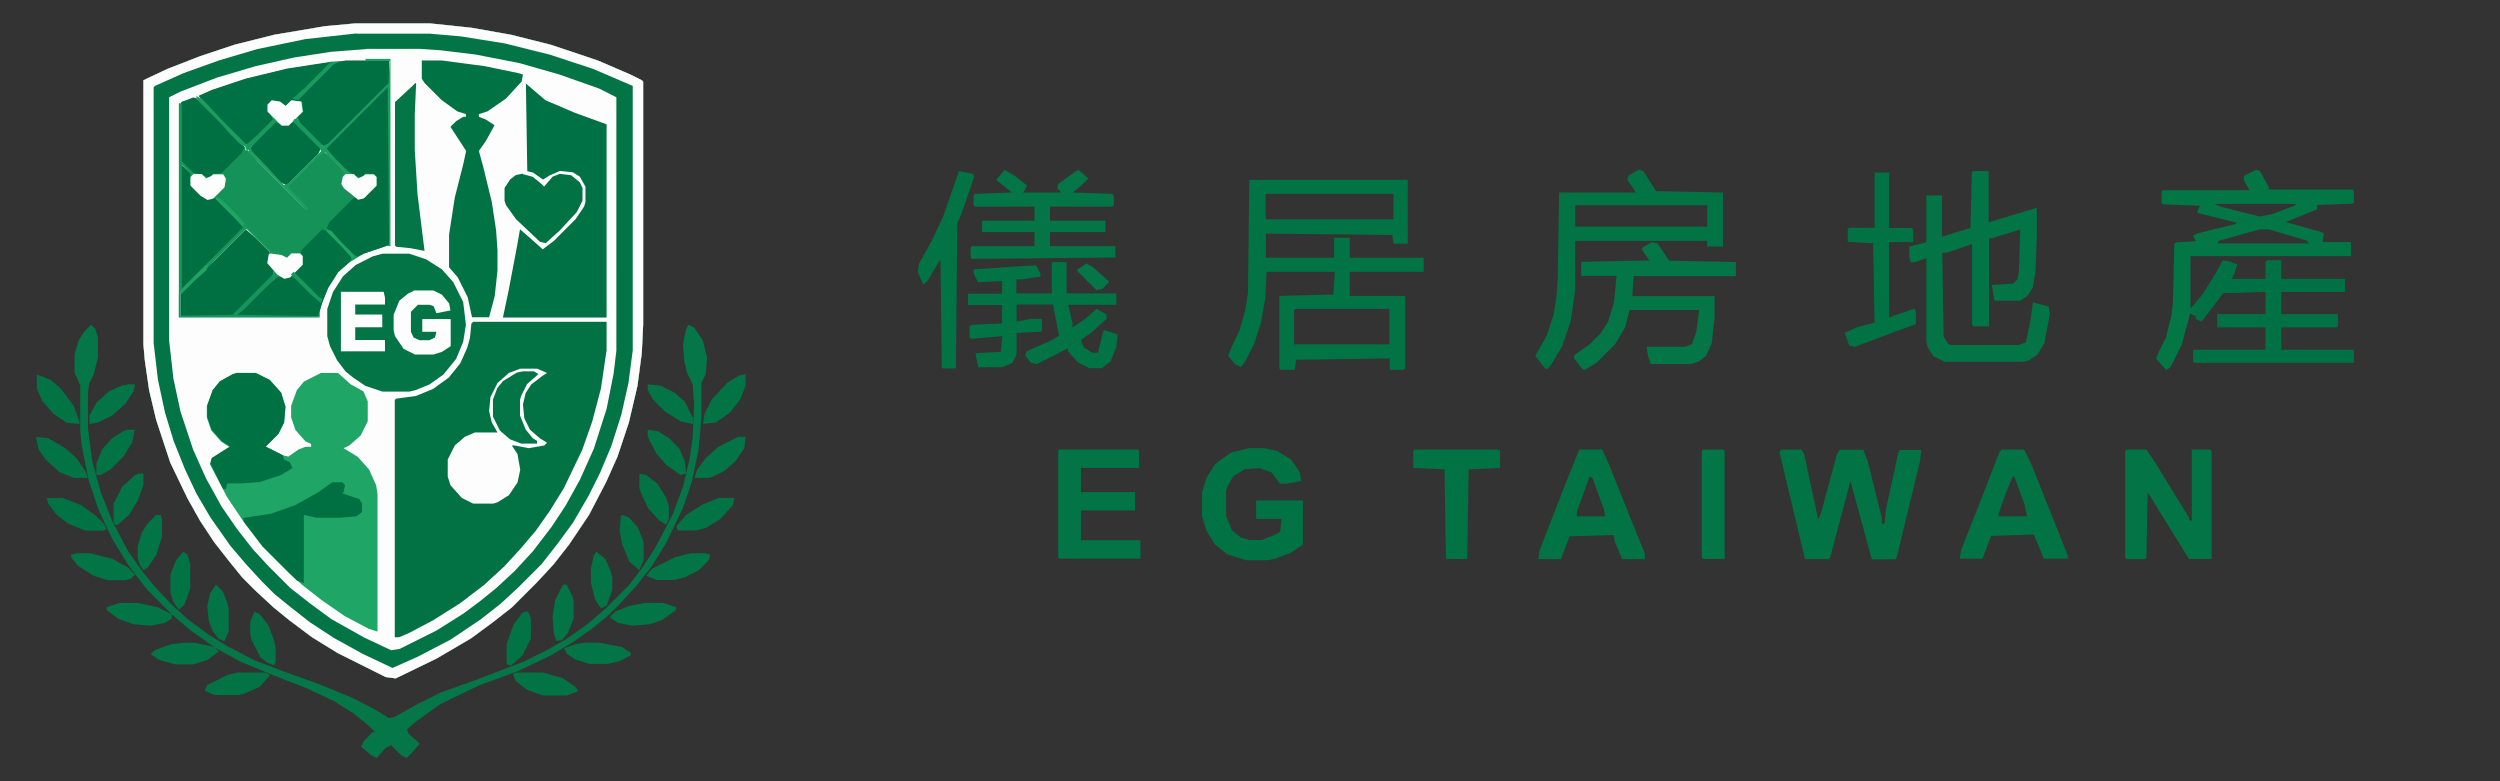 <?xml version="1.0" encoding="UTF-8"?>
<svg id="_圖層_1" data-name="圖層 1" xmlns="http://www.w3.org/2000/svg" version="1.1" viewBox="0 0 1100 343.8">
  <rect x="0" y="0" width="1100" height="343.8" fill="#333333" stroke="none"/>
  <defs>
    <style>
      .cls-1 {
        fill: #1fa465;
      }

      .cls-1, .cls-2, .cls-3, .cls-4, .cls-5, .cls-6, .cls-7, .cls-8, .cls-9, .cls-10, .cls-11, .cls-12, .cls-13, .cls-14, .cls-15, .cls-16, .cls-17, .cls-18, .cls-19, .cls-20, .cls-21, .cls-22, .cls-23 {
        stroke-width: 0px;
      }

      .cls-2 {
        fill: #017344;
      }

      .cls-3 {
        fill: #fdfdfd;
      }

      .cls-4 {
        fill: #037546;
      }

      .cls-5 {
        fill: #007143;
      }

      .cls-6 {
        fill: #007043;
      }

      .cls-7 {
        fill: #037647;
      }

      .cls-8 {
        fill: #1fa565;
      }

      .cls-9 {
        fill: #027446;
      }

      .cls-10 {
        fill: #027245;
      }

      .cls-11 {
        fill: #16965b;
      }

      .cls-12 {
        fill: #17975b;
      }

      .cls-13 {
        fill: #1b9e60;
      }

      .cls-14 {
        fill: #1fa464;
      }

      .cls-15 {
        fill: #18995d;
      }

      .cls-16 {
        fill: #149258;
      }

      .cls-17 {
        fill: #007144;
      }

      .cls-18 {
        fill: #037646;
      }

      .cls-19 {
        fill: #017345;
      }

      .cls-20 {
        fill: #047647;
      }

      .cls-21 {
        fill: #027445;
      }

      .cls-22 {
        fill: #017244;
      }

      .cls-23 {
        fill: #027345;
      }
    </style>
  </defs>
  <path class="cls-3" d="M156.2,10.3h33.1l18.1,1.9,17.5,3.1,17.5,4.4,20.6,6.9,14.4,6.2,5,2.5.6.6v106.9l-.6,12.5-1.9,14.4-3.8,16.2-5,15-5,11.2-7.5,14.4-8.8,13.1-6.9,8.8-7.5,8.1-10.6,10.6-8.8,6.9-9.4,6.9-15,8.8-18.1,8.8-4.4-.6-21.2-10.6-11.2-6.9-10-7.5-6.9-5.6-8.1-7.5-5.6-5.6-5.6-6.9-6.9-8.8-6.2-9.4-5.6-10-7.5-15.6-6.2-18.8-3.1-13.1-1.9-13.1-.6-6.9V35.3l10.6-5,14.4-5.6,15-5,17.5-4.4,22.5-3.8,13.1-1.2Z"/>
  <path class="cls-9" d="M156.2,10.3h33.1l18.1,1.9,17.5,3.1,17.5,4.4,20.6,6.9,14.4,6.2,5,2.5.6.6v106.9l-.6,12.5-1.9,14.4-3.8,16.2-5,15-5,11.2-7.5,14.4-8.8,13.1-6.9,8.8-7.5,8.1-10.6,10.6-8.8,6.9-9.4,6.9-15,8.8-18.1,8.8-4.4-.6-21.2-10.6-11.2-6.9-10-7.5-6.9-5.6-8.1-7.5-5.6-5.6-5.6-6.9-6.9-8.8-6.2-9.4-5.6-10-7.5-15.6-6.2-18.8-3.1-13.1-1.9-13.1-.6-6.9V35.3l10.6-5,14.4-5.6,15-5,17.5-4.4,22.5-3.8,13.1-1.2ZM161.2,21.6l-15.6,1.2-16.2,2.5-16.9,3.8-16.9,5-16.2,6.2-5,2.5v106.9l1.9,16.9,3.1,14.4,5.6,16.9,5.6,12.5,6.9,12.5,6.9,10,6.9,8.8,6.9,7.5,9.4,9.4,8.8,6.9,9.4,6.9,14.4,8.1,11.9,5.6,3.8-.6,16.2-8.1,11.9-7.5,7.5-5.6,6.9-5.6,8.1-7.5,8.1-8.8,8.1-10.6,6.2-9.4,6.2-11.2,6.2-13.8,5.6-17.5,3.1-15.6,1.2-10V42.8l-7.5-3.8-17.5-6.2-17.5-5-19.4-3.8-15.6-1.9-8.8-.6h-23.8Z"/>
  <path class="cls-10" d="M208.1,141.6h58.8v12.5l-2.5,16.9-3.8,14.4-4.4,12.5-8.1,16.9-6.2,10-6.2,8.8-6.9,8.1-6.9,7.5-8.8,8.1-10.6,8.1-11.9,7.5-10.6,5.6-4.4,1.9h-1.9v-104.4l.6-.6,8.8-1.2,7.5-3.1,6.9-5,5-6.2,3.1-6.9,1.2-4.4.6-6.2.6-.6Z"/>
  <path class="cls-8" d="M104.4,164.1h8.1l6.2,3.1,5,5.6,1.9,6.2-.6,6.9-2.5,5-5.6,5.6,7.5,3.8,2.5.6,4.4-3.1,3.1-1.2h2.5v-1.2l-2.5-1.2-4.4-5-1.9-5.6v-5l2.5-6.9,3.1-3.8,7.5-3.8h7.5l5.6,5,5.6,3.1,1.9,4.4v8.8l-3.1,6.2-5,4.4-2.5,1.2,6.2,3.8,5,5.6,3.1,6.9.6,3.8v60.6l-3.8-1.2-10.6-5.6-10-6.9-8.8-6.9-6.2-5.6-11.2-11.2-8.1-10.6-7.5-11.2-7.5-14.4.6-2.5,6.9-4.4,1.2-.6-3.8-2.5-4.4-5-1.9-5.6v-5l2.5-6.9,3.1-3.8,5.6-3.1,1.9-.6Z"/>
  <path class="cls-16" d="M170.6,37.8h.6v70l-11.2,3.8-6.2,3.8-5,4.4-4.4,6.9-2.5,6.2-1.9,6.2h-36.2l2.5-3.1,5-4.4,10-10,5,.6,5-4.4,1.2-1.2v-3.8l-.6-.6h-3.8l-1.9,1.9-3.8-1.9v-1.2h-3.1l-14.4-14.4-4.4-5-4.4-4.4-1.2-.6,4.4,5,8.1,8.1-3.8,4.4-23.8,23.8h-.6v-55.6l4.4,3.8.6,1.9v3.8l5,5,2.5.6,3.1-1.9,3.8-4.4-.6-3.8h-4.4l-1.9,1.9-2.5-1.2-5-1.9-5-5v-25l.6-1.2,6.2-1.9,15,15,4.4,5,2.5,1.9v1.2h1.2l4.4,5,21.2,21.2-3.8-4.4-5-5,3.8-4.4,11.9-11.9,2.5,1.2,7.5,7.5-.6,2.5-.6,3.1,3.1,3.1,3.8,3.1,3.1-1.2,4.4-4.4v-3.8l-.6-.6h-3.8l-1.9,1.9-2.5-1.2-5-3.8-8.1-8.1,3.8-4.4,23.8-23.8Z"/>
  <path class="cls-3" d="M156.2,10.3h33.1l18.1,1.9,17.5,3.1,17.5,4.4,20.6,6.9,14.4,6.2,5,2.5.6.6v106.9l-.6,12.5-1.9,14.4-3.8,16.2-5,15-5,11.2-7.5,14.4-8.8,13.1-6.9,8.8-7.5,8.1-10.6,10.6-8.8,6.9-9.4,6.9-15,8.8-18.1,8.8-4.4-.6-21.2-10.6-11.2-6.9-10-7.5-6.9-5.6-8.1-7.5-5.6-5.6-5.6-6.9-6.9-8.8-6.2-9.4-5.6-10-7.5-15.6-6.2-18.8-3.1-13.1-1.9-13.1-.6-6.9V35.3l10.6-5,14.4-5.6,15-5,17.5-4.4,22.5-3.8,13.1-1.2ZM156.9,14.7l-22.5,2.5-21.2,4.4-16.9,5-15.6,5.6-12.5,5.6-.6.6v112.5l1.9,16.2,3.1,14.4,3.8,12.5,5,12.5,5,10.6,6.2,10.6,8.8,12.5,6.9,8.1,6.9,7.5,5.6,5.6,6.9,5.6,8.8,6.9,10.6,6.9,12.5,6.9,13.1,6.2,11.2-5,14.4-7.5,13.1-8.8,8.8-6.9,7.5-6.9,10.6-10.6,6.9-8.8,6.9-9.4,6.9-11.9,5-10,5-11.9,4.4-13.8,3.1-13.8,1.9-14.4V37.8l-17.5-7.5-18.8-6.2-20-5-19.4-3.1-13.8-1.2h-31.9Z"/>
  <path class="cls-18" d="M992.5,74.7l1.9.6,3.8,6.9v1.2h36.9l.6.6v5l-.6.6-15.6.6v1.9l-13.8,5.6,15.6,4.4,1.2.6-.6,3.8h12.5v6.2h-70.6v23.1l5-5.6,6.2-10,3.1-5.6,3.1.6,3.1,1.2-1.2,3.8-1.2,2.5h15v-7.5l.6-.6h6.2v8.1h28.1v5.6h-28.1v10h25v5l-.6.6h-24.4v10h31.9v5.6h-70l-.6-.6v-5h31.9v-10h-21.2v-5.6h21.2v-10l-18.8.6-9.4,12.5-2.5-1.2v-1.2l-2.5-1.2-1.2,4.4-2.5,9.4-5,10-1.9,1.2-4.4-5,1.2-3.1,3.1-6.2,2.5-10,.6-5.6.6-25.6.6-.6,8.8-.6-1.2-2.5,3.1-1.2,15.6-3.8.6-.6-17.5-4.4,1.2-3.1-16.2-.6-.6-.6v-5l.6-.6h38.1l-2.5-4.4v-1.9l5-2.5ZM974.4,89.7l2.5,1.2,17.5,4.4,5.6-1.2,10-3.8v-.6h-35.6ZM994.4,100.9l-18.1,5-.6,1.2h40l-.6-1.2-16.9-5h-3.8Z"/>
  <path class="cls-23" d="M549.4,79.1h70v28.1h-6.2l-.6-3.8-55.6-.6v10.6h30v-8.8h6.9v8.8h32.5v6.2h-32.5v10.6h24.4v31.9l-.6.6h-6.2v-5l-41.2.6-.6,4.4h-6.2l-.6-.6v-31.9l23.8-.6.6-10h-30l-.6,11.9-1.9,10.6-3.1,9.4-3.8,7.5-1.9,2.5-2.5-1.2-3.1-3.8,1.2-3.1,3.8-8.1,2.5-8.8,1.2-7.5.6-50ZM556.9,85.3v11.2h56.2v-11.2h-56.2ZM570,135.9l-.6.6v15h41.9v-15.6h-41.2Z"/>
  <path class="cls-21" d="M168.1,111.6h11.9l7.5,2.5,6.9,4.4,5,5.6,4.4,8.8,1.2,10-1.2,7.5-3.1,7.5-5.6,6.9-6.2,4.4-6.2,2.5-2.5.6h-11.9l-7.5-2.5-5.6-3.8-3.1-2.5-3.8-5-3.1-6.2-1.2-4.4v-11.9l2.5-7.5,4.4-6.9,5.6-5,7.5-3.8,4.4-1.2Z"/>
  <path class="cls-17" d="M231.2,36.6l8.8,7.5,13.1,5.6,13.8,5v85h-45.6l2.5-11.9,3.8-20,1.2-6.9,4.4,3.8,5.6,5,5-3.8,9.4-9.4,3.8-5.6.6-1.9v-6.9l-2.5-4.4-3.1-1.9-5.6-.6-4.4,1.9-3.1,1.9-4.4-3.1-2.5-.6-.6-38.8Z"/>
  <path class="cls-21" d="M868.1,75.3h6.9v22.5l20.6-6.2h.6v12.5l-.6,15.6-1.2,6.9-2.5,3.8-3.1,1.9h-11.2l-1.2-6.9,9.4-.6,1.9-1.9.6-3.1.6-18.8-12.5,3.8h-1.2v38.8h-6.9l-.6-.6v-35.6l-11.2,3.8h-1.9l.6,36.9,1.9,3.1,1.2.6h30l3.1-1.2,1.9-8.8,1.2-8.8,6.9,1.9.6,3.1-2.5,13.1-3.1,5-3.8,2.5-1.9.6h-35l-5-2.5-2.5-3.8-.6-2.5v-36.9l-5,1.9h-1.9l-.6-2.5v-4.4l7.5-1.9v-20.6h6.9v18.1l12.5-3.8.6-24.4.6-.6Z"/>
  <path class="cls-22" d="M185.6,26.6h8.8l18.8,2.5,15,3.1,1.9.6-.6,3.1-6.9,7.5-8.1,5.6-3.8,1.2v1.2l3.1,1.2,3.8,2.5-3.8,6.9-3.1,4.4,1.9,6.9,3.8,15.6,1.9,12.5.6,8.8v8.8l-1.2,11.2-2.5,9.4h-7.5l-1.9-8.8-4.4-8.8-3.8-4.4v-14.4l2.5-16.2,3.8-15,1.2-5.6-6.9-10.6,2.5-2.5,3.1-1.9h1.2v-1.2l-3.8-1.2-6.9-5-7.5-7.5-1.2-1.9v-8.1Z"/>
  <path class="cls-20" d="M40,142.8l1.9,1.9,1.2,3.8v8.8l-1.9,7.5-1.9,3.8-.6,3.8v16.2l1.9,14.4,3.8,13.8,5,12.5,6.9,13.1,6.2,8.8,5,6.2,7.5,8.1,7.5,6.9,9.4,6.9,8.1,5,11.9,6.2,13.1,5,15.6,5.6,15,6.2,10.6,5.6,5,3.1,2.5-.6,10-5.6,10-5,15.6-5.6,21.2-8.1,10-5,8.8-5,8.8-6.2,8.1-6.9,10.6-10.6,6.2-8.1,5.6-8.8,7.5-14.4,4.4-11.9,3.1-13.1,1.2-8.8.6-14.4-.6-8.8-2.5-5-1.2-5-.6-7.5,1.2-6.2,1.2-2.5,2.5,1.2,3.8,5.6,1.9,7.5-.6,7.5-1.9,3.8v15.6l-1.2,13.8-3.1,14.4-3.8,11.2-7.5,15.6-6.2,10-6.9,8.8-7.5,8.1-5,5-6.9,5.6-8.8,6.2-9.4,5.6-14.4,6.9-16.9,6.2-16.9,8.1-10.6,7.5-4.4,3.8.6,1.9,5,4.4-3.8,4.4-1.9,1.9-2.5-1.2-4.4-4.4-2.5,1.2-3.8,4.4-2.5-1.2-4.4-3.8,1.2-2.5,3.8-3.8h1.2l-3.1-3.1-6.2-5-8.8-5.6-11.9-5.6-14.4-5.6-15-6.2-11.2-6.2-10.6-7.5-8.1-6.9-11.2-11.2-8.1-10.6-6.9-11.2-6.2-13.1-4.4-13.1-3.1-15.6-.6-6.2v-20l-2.5-5.6v-8.1l1.9-6.2,2.5-3.8,2.5-2.5Z"/>
  <path class="cls-6" d="M151.9,26.6h19.4v10l-28.1,28.1-2.5-1.2-10.6-10.6,1.2-2.5,1.2-1.2v-4.4h-4.4l-3.1,2.5-3.1-2.5-3.1.6-.6.6v3.1l2.5,2.5-1.2,2.5-10,10-2.5-1.2-15.6-15.6-3.8-5,5.6-2.5,15-5,18.1-4.4,20-3.1,5.6-.6Z"/>
  <path class="cls-2" d="M783.8,197.8h8.8l1.2,1.9,6.2,28.8,1.2-2.5,6.9-25.6,1.2-2.5h10.6l1.9,5,6.2,25v2.5h1.2l.6-6.2,5.6-25.6.6-.6h9.4l-.6,5-10,41.2-.6,1.9h-10.6l-9.4-34.4-8.8,33.1-.6,1.2h-10.6l-11.2-46.9.6-1.2Z"/>
  <path class="cls-23" d="M721.2,74.7l1.9.6,5.6,8.8,29.4.6v23.8h-6.9v-2.5h-58.1v21.2l-1.9,13.8-3.8,11.2-4.4,7.5-1.9,2.5h-1.2l-4.4-5.6,5-8.8,3.1-9.4,1.2-7.5.6-8.1.6-38.1h33.8l-3.8-5.6.6-1.9,4.4-2.5ZM693.1,90.3v9.4h58.1v-9.4h-58.1Z"/>
  <path class="cls-19" d="M463.1,115.3h6.2v13.8h21.9v5h-21.2l1.9,8.1v1.9l5.6-3.8,5-4.4,4.4,2.5v1.9l-6.9,6.2-4.4,3.1,1.2,3.1,3.8,2.5h2.5l2.5-10,6.2,1.9-.6,5.6-2.5,6.2-3.8,3.1h-5.6l-5-2.5-4.4-5v-1.2l-13.8,6.9-2.5-.6-2.5-3.1.6-1.9,11.2-5,3.1-1.9-2.5-12.5v-1.2h-16.2v7.5l6.2-1.2h5v5.6l-11.2.6v9.4l-1.9,3.8-4.4,1.9h-10.6l-1.2-6.2,11.2-.6.6-6.9-13.8,1.2-.6-.6v-5l1.2-.6,13.1-.6v-8.1h-15v-5h15v-5.6l-10.6.6-1.9-3.8v-1.9l18.1-1.2,9.4-.6,1.9,3.8v1.2l-8.1,1.2h-2.5v6.2h15.6v-13.8Z"/>
  <path class="cls-17" d="M978.1,114.7l3.1.6,3.1,1.2-1.2,3.8-1.2,2.5h15v-7.5l.6-.6h6.2v8.1h28.1v5.6h-28.1v10h25v5l-.6.6h-24.4v10h31.9v5.6h-70l-.6-.6v-5h31.9v-10h-21.2v-5.6h21.2v-10l-18.8.6-9.4,12.5-2.5-1.2v-1.2l-2.5-1.2.6-2.5,5.6-6.9,5-8.1,3.1-5.6Z"/>
  <path class="cls-4" d="M726.9,106.6l2.5.6,5,7.5,29.4.6v6.2h-45l-.6,8.8h36.2v9.4l-1.2,11.2-2.5,5.6-3.1,2.5-3.8,1.2h-17.5l-1.2-3.8-.6-3.8h16.9l3.1-1.2,1.9-5.6,1.2-9.4h-30.6l-1.9,7.5-4.4,7.5-8.1,8.1-5,3.1h-1.2l-3.8-5v-1.2l6.9-5,5-5,3.1-5,2.5-8.1,1.2-11.9h-15.6v-6.2l30-.6-3.1-4.4v-1.2l4.4-2.5Z"/>
  <path class="cls-5" d="M104.4,164.1h8.1l6.2,3.1,5,5.6,1.9,6.2-.6,6.9-2.5,5-5.6,5.6,7.5,3.8.6,1.9,2.5,1.2,1.2,2.5-5,3.1-9.4,3.1-8.1.6h-6.2l-.6,2.5h-1.2l-5.6-11.2.6-2.5,6.9-4.4,1.2-.6-3.8-2.5-4.4-5-1.9-5.6v-5l2.5-6.9,3.1-3.8,5.6-3.1,1.9-.6Z"/>
  <path class="cls-3" d="M228.8,162.2h7.5l4.4,1.9-1.9,1.2-5,3.8-2.5,3.8-1.2,5,.6,6.2,2.5,5,4.4,3.8,3.1,1.9-1.2,1.2-6.9,1.2-6.2-1.2h-1.2l2.5,3.8,1.2,6.9-1.2,5.6-3.8,5.6-5,3.1-1.9.6h-8.8l-5-2.5-5-5.6-1.2-3.8v-7.5l3.1-6.2,4.4-3.8,4.4-1.9h10l-2.5-4.4-1.2-5,.6-6.2,3.1-6.2,5-4.4,5-1.9Z"/>
  <path class="cls-6" d="M170.6,37.8h.6v70l-11.2,3.8-2.5,1.2-2.5-.6-9.4-9.4-1.9-2.5,1.2-2.5,10.6-10.6,4.4-.6,5-5v-3.8l-.6-.6h-3.8l-1.9,1.9-2.5-1.2-5-3.8-8.1-8.1,3.8-4.4,23.8-23.8Z"/>
  <path class="cls-21" d="M935.6,197.8h8.8l3.8,5.6,15,24.4v1.2h1.2v-31.2h8.1l.6.6v47.5h-10l-10-16.2-8.1-13.1-.6,28.8-.6.6h-8.1l-.6-.6v-46.9l.6-.6Z"/>
  <path class="cls-22" d="M548.8,197.2h7.5l5.6,1.2,6.2,3.8,3.8,5.6.6,3.8-6.2,1.2h-3.1l-3.8-5-5.6-1.9-6.2.6-5,3.1-2.5,4.4-.6,1.9v11.2l2.5,6.2,3.8,3.1,3.8,1.2h5.6l6.2-2.5,1.9-1.2.6-5.6h-11.2v-8.1h20.6v19.4l-5.6,3.8-6.9,2.5-3.1.6h-9.4l-8.1-2.5-5.6-4.4-3.8-6.2-1.9-6.2v-10.6l1.9-6.2,3.8-6.2,6.9-5,7.5-1.9Z"/>
  <path class="cls-4" d="M441.9,74.7l4.4,2.5,5.6,4.4-1.2,2.5-.6.6h16.9l-1.9-1.9.6-1.9,6.9-5,1.9-1.2,4.4,3.8-3.1,3.1-3.8,3.1,17.5.6.6,1.2v3.8l-.6.6h-27.5v6.2h24.4v5h-24.4v6.2h28.8v5l-63.1.6-.6-.6v-4.4l.6-.6h27.5v-6.2h-23.1v-5h23.1v-6.2h-26.2l-.6-.6v-4.4l.6-.6,16.2-.6-6.9-5.6,3.8-4.4Z"/>
  <path class="cls-21" d="M466.2,197.8h34.4l.6.6v7.5h-25.6v10.6h23.8v8.1h-23.8v13.1h26.2v8.1h-35.6l-.6-.6v-46.9l.6-.6Z"/>
  <path class="cls-19" d="M881.2,197.8h9.4l3.1,6.2,16.2,40.6v1.2h-10.6l-4.4-10.6-18.8.6-3.8,10h-10l.6-3.8,9.4-23.8,7.5-19.4,1.2-1.2ZM885.6,209.7l-3.1,7.5-3.1,8.8v1.2h12.5l-1.2-5.6-4.4-11.9h-.6Z"/>
  <path class="cls-19" d="M695,197.8h10l3.1,6.9,10,25,5.6,13.8v2.5h-10l-3.1-7.5-.6-3.1-19.4.6-3.8,10h-10l.6-3.8,11.9-30.6,5.6-13.8ZM699.4,209.7l-5.6,15.6v1.9h12.5l-.6-3.1-5-13.8-1.2-.6Z"/>
  <path class="cls-6" d="M108.1,100.9l4.4,3.8,6.2,6.2-.6,5,2.5,3.1-.6,2.5-17.5,17.5h-23.1v-10l10-10,5-4.4,13.8-13.8Z"/>
  <path class="cls-17" d="M146.2,27.2h3.1l-2.5,1.2-15.6,15.6-3.8,1.2-2.5,1.9-3.1-2.5-3.1.6-.6.6v3.1l2.5,2.5-1.2,2.5-10,10-2.5-1.2-15.6-15.6-3.8-5,5.6-2.5,15-5,18.1-4.4,20-3.1Z"/>
  <path class="cls-5" d="M141.9,100.9l2.5,1.2,10.6,10.6-1.2,2.5-5,4.4-4.4,6.9-2.5,6.2-1.9,6.2h-36.2l2.5-3.1,5-4.4,10-10,5,.6,5-4.4,1.2-1.2v-6.2l9.4-9.4Z"/>
  <path class="cls-6" d="M146.2,212.2h4.4l1.2,1.2-.6,3.1-.6.6,7.5,2.5,1.2,1.9v3.8l-2.5,1.9-7.5.6h-10l-5.6-1.2v30l-3.1-1.2-15-15-8.1-10.6-.6-1.9,12.5-1.9,10.6-3.8,10-5.6,6.2-4.4Z"/>
  <path class="cls-22" d="M825,75.9h6.2v24.4h10l.6.6v5.6h-10.6v33.1l11.2-3.8.6,1.2v5.6l-23.8,8.8-3.1,1.2-2.5-.6-1.9-5.6,5.6-2.5,7.5-1.9-.6-35-11.2-.6v-5.6l.6-.6h11.2v-24.4Z"/>
  <path class="cls-6" d="M79.4,72.2l4.4,3.8.6,1.9v3.8l5,5,5.6.6,12.5,12.5-3.8,4.4-23.8,23.8h-.6v-55.6Z"/>
  <path class="cls-22" d="M230,76.6l4.4,1.2,3.8,3.1,1.2,1.2,3.8-4.4,3.1-1.2,5,.6,3.8,3.1,1.2,2.5v5.6l-2.5,5-7.5,8.1-6.2,5.6-2.5-.6-10.6-10-4.4-6.2-.6-1.9v-5.6l2.5-3.8,2.5-1.9,3.1-.6Z"/>
  <path class="cls-22" d="M622.5,197.8h36.9l.6.6v7.5l-13.8.6-.6,39.4h-9.4l-.6-39.4-13.8-.6v-7.5l.6-.6Z"/>
  <path class="cls-23" d="M421.9,75.3l6.2,1.2.6,1.2-5.6,16.2-1.9,4.4-.6,63.8h-6.2l-.6-48.1-5.6,9.4-1.9,1.9-2.5-5.6.6-3.8,5.6-10,5-10.6,6.9-20Z"/>
  <path class="cls-4" d="M182.5,36.6h.6l-.6,13.8v15.6l1.2,19.4,3.1,25-6.2-1.2-6.2-.6-.6-.6v-63.1l7.5-6.9,1.2-1.2Z"/>
  <path class="cls-6" d="M85,42.8l2.5,1.2,13.8,13.8,4.4,5,1.9,1.9-1.2,2.5-8.8,8.8-3.8,1.2-1.9,1.9-2.5-1.2-5-1.9-5-5v-25l.6-1.2,5-1.9Z"/>
  <path class="cls-6" d="M121.2,53.4l2.5,1.2h3.1l2.5-1.2,11.9,11.9-1.2,2.5-13.8,13.8-2.5-1.2-5-5-4.4-5-4.4-4.4,1.2-2.5,10-10Z"/>
  <path class="cls-13" d="M160.6,25.9h11.2v82.5l-2.5-.6h1.9l-.6-69.4-26.9,26.9,3.8,4.4,5.6,5.6,3.1,1.9,2.5,1.2,1.9-1.9h3.8l1.2,1.2v3.8l-5.6,5.6-2.5.6-6.2-5-1.2-1.9.6-3.1.6-2.5-8.1-8.1-2.5,1.2-13.8,13.8,3.8,4.4,5,5-.6,1.2-25.6-25.6v-1.2h-1.2v-1.2l-2.5-1.2-4.4-4.4-4.4-5-10.6-10.6v-1.2l2.5,1.2,8.8,9.4,10.6,10.6,2.5-1.2,9.4-9.4-1.2-2.5-1.2-1.2v-3.1l1.9-1.9,3.8.6,2.5,1.9,2.5-2.5,4.4.6.6,4.4-2.5,2.5,1.2,2.5,10,10,2.5-1.2,26.2-26.2.6-10h-10.6v-.6ZM121.2,53.4l-11.2,11.2,1.2,2.5,6.9,6.9,4.4,5,2.5,2.5,2.5-1.2,13.8-13.8-1.2-2.5-10.6-10.6-2.5,1.2h-3.1l-2.5-1.2Z"/>
  <path class="cls-7" d="M749.4,197.8h8.8l.6.6v47.5h-9.4l-.6-.6v-46.9l.6-.6Z"/>
  <path class="cls-12" d="M78.8,45.3l1.2.6v25l5,5,4.4,1.2,2.5,1.2,1.9-1.9h4.4l1.2,1.9-.6,3.8-5,5-2.5.6-3.1-1.9-4.4-4.4v-5l-3.8-3.8v54.4l26.9-26.9-3.8-4.4-8.1-8.1v-1.2l2.5,1.2,7.5,7.5,4.4,5,10,10,3.1.6v1.2l3.8,1.2,1.9-1.9h3.8l1.2,1.2v3.8l-5.6,5.6-2.5.6-3.8-.6-13.8,13.8-3.1,2.5,35.6.6.6-1.9v2.5h-61.9V45.3ZM108.1,100.9l-17.5,17.5-5,4.4-6.2,6.2v10h23.1l18.1-18.1-.6-2.5-1.9-2.5.6-5-10-10h-.6Z"/>
  <path class="cls-3" d="M181.9,127.8h8.8l3.8,1.9,3.1,3.8.6,3.1-6.2,1.2-1.2-3.1-1.9-.6h-5l-3.1,3.1v8.8l1.2,2.5,2.5,1.2h4.4l2.5-1.2.6-2.5h-6.2v-5.6h12.5v11.9l-3.8,2.5-3.8,1.2h-8.1l-5-2.5-3.8-5.6-.6-2.5v-6.9l2.5-6.2,3.8-3.1,2.5-1.2Z"/>
  <path class="cls-6" d="M121.2,121.6l5,.6,3.1-.6,11.9,11.9-1.2,5.6h-36.2l2.5-3.1,5-4.4,10-10Z"/>
  <path class="cls-3" d="M150,128.4h18.8l.6,2.5v3.1h-13.1v4.4h11.9v5.6h-11.9v5.6h13.1v5h-19.4v-26.2Z"/>
  <path class="cls-9" d="M230.6,163.4h4.4l1.9,1.2-5,4.4-2.5,5-.6,1.9v6.9l2.5,6.2,3.1,3.8,1.9,1.2v1.2h-6.9l-5-1.9-4.4-3.8-3.1-6.2v-7.5l1.9-5,2.5-3.1,6.2-3.8,3.1-.6Z"/>
  <path class="cls-9" d="M258.1,282.8h5.6l10,1.9,3.8,2.5v1.2l-5,2.5-5,1.2h-8.1l-6.2-1.9-3.8-2.5-1.2-2.5,5.6-1.9,4.4-.6Z"/>
  <path class="cls-9" d="M80,282.8h5.6l8.8,1.9,1.9,1.9-5,3.8-6.2,1.9h-8.1l-6.9-1.9-3.8-2.5,1.9-1.9,6.9-2.5,5-.6Z"/>
  <path class="cls-21" d="M33.8,243.4h5.6l10,2.5,6.9,3.8,3.1,3.1-1.9,1.9-2.5.6h-7.5l-6.2-1.9-6.9-4.4-3.1-3.8v-1.2l2.5-.6Z"/>
  <path class="cls-23" d="M327.5,164.7h.6v5l-2.5,6.2-4.4,5.6-6.2,4.4-5.6.6.6-4.4,3.1-6.2,6.9-7.5,5-3.1,2.5-.6Z"/>
  <path class="cls-21" d="M52.5,265.3h8.1l8.8,1.9,6.2,3.1v1.9l-3.1,1.9-6.2,1.2-7.5-.6-6.9-2.5-5-3.8v-1.2l5.6-1.9Z"/>
  <path class="cls-21" d="M325,192.2h3.1l-.6,5-3.8,5.6-5,4.4-5,2.5-1.9.6h-6.2l1.2-3.8,3.8-5,5.6-5,8.8-4.4Z"/>
  <path class="cls-21" d="M283.1,265.3h8.8l5.6,1.9v1.2l-6.2,4.4-5.6,1.9-7.5.6-6.2-1.2-3.8-2.5,2.5-2.5,6.2-2.5,6.2-1.2Z"/>
  <path class="cls-21" d="M304.4,243.4h5.6l2.5.6-.6,2.5-4.4,4.4-6.2,3.1-5,1.2h-7.5l-4.4-1.9,2.5-3.1,10-5,7.5-1.9Z"/>
  <path class="cls-23" d="M15.6,192.2l5.6.6,7.5,4.4,5,4.4,3.8,5.6,1.2,3.1h-6.2l-6.2-2.5-6.2-5.6-3.1-4.4-1.2-5.6Z"/>
  <path class="cls-23" d="M226.9,295.9h11.9l8.8,2.5,5.6,3.8,1.2,1.9-5,1.9h-10.6l-6.9-2.5-5-3.8-1.2-3.1,1.2-.6Z"/>
  <path class="cls-23" d="M316.2,219.1h6.9l-.6,3.1-5.6,6.2-6.2,3.8-4.4,1.2h-8.1l-.6-1.9,4.4-5,6.9-4.4,7.5-3.1Z"/>
  <path class="cls-19" d="M16.2,164.7l6.2,2.5,4.4,3.8,5.6,7.5,2.5,6.9v1.2l-5.6-.6-5.6-3.8-5-5.6-2.5-5.6v-6.2Z"/>
  <path class="cls-19" d="M105,295.9h11.9l1.9,1.2-4.4,5-6.9,3.1-2.5.6h-10.6l-4.4-1.9,1.2-2.5,8.8-4.4,5-1.2Z"/>
  <path class="cls-22" d="M20.6,219.1h6.9l8.1,3.1,6.2,4.4,4.4,4.4.6,1.9-1.2.6h-8.1l-7.5-3.1-5-3.8-3.8-5-.6-2.5Z"/>
  <path class="cls-21" d="M95,257.2l3.1,3.1,1.9,5,.6,2.5v10l-1.9,4.4-2.5-1.2-2.5-3.1-1.9-5-.6-6.2,1.2-5.6,2.5-3.8Z"/>
  <path class="cls-21" d="M262.5,242.8l3.8,3.1,2.5,5.6.6,2.5v5.6l-2.5,6.9-2.5,1.2-2.5-3.8-1.9-7.5v-6.2l1.2-5.6,1.2-1.9Z"/>
  <path class="cls-21" d="M111.9,269.1l2.5,1.2,3.8,5,2.5,6.9.6,3.1v5.6l-.6,1.9-3.1-1.2-3.1-2.5-3.8-7.5-.6-2.5v-5.6l1.9-4.4Z"/>
  <path class="cls-21" d="M248.1,257.2h1.2l2.5,5,.6,1.9v8.1l-2.5,6.2-2.5,3.1-2.5.6-1.2-3.1-.6-7.5,1.2-7.5,3.1-6.2.6-.6Z"/>
  <path class="cls-21" d="M285,189.1l4.4.6,5,3.1,4.4,4.4,2.5,5.6.6,5.6-2.5.6-6.2-4.4-4.4-5-3.8-7.5v-3.1Z"/>
  <path class="cls-21" d="M68.8,226.6h1.9l.6,1.9v7.5l-2.5,8.1-3.8,5.6-1.9,1.2-1.9-3.1-.6-2.5v-5l1.9-6.2,2.5-3.8,3.8-3.8Z"/>
  <path class="cls-21" d="M60.6,208.4h2.5v5l-2.5,6.9-3.8,6.2-5,4.4h-1.2l-.6-1.2v-8.1l3.8-7.5,5.6-5,1.2-.6Z"/>
  <path class="cls-21" d="M285,169.1l5.6.6,6.2,3.1,4.4,3.8,3.8,7.5v2.5l-5.6-1.2-6.9-4.4-5-5-2.5-4.4v-2.5Z"/>
  <path class="cls-21" d="M56.9,169.1h2.5l-.6,3.1-3.8,5.6-5.6,5-6.2,3.1-3.8.6v-3.8l3.1-5.6,5.6-5,5.6-2.5,3.1-.6Z"/>
  <path class="cls-23" d="M56.2,189.1h3.1l-1.2,5.6-3.8,6.2-5.6,5.6-4.4,2.5h-1.9v-5l2.5-6.2,4.4-5,5-3.1,1.9-.6Z"/>
  <path class="cls-23" d="M80.6,242.8l1.9,1.2,1.2,4.4v10.6l-2.5,6.9-2.5,2.5-2.5-3.8-1.2-3.8v-8.1l2.5-6.2,3.1-3.8Z"/>
  <path class="cls-23" d="M281.2,208.4l3.1.6,5,3.8,3.8,6.2,1.2,3.8v5.6l-1.2,2.5-3.1-1.9-5-5.6-3.1-6.9-.6-1.9v-6.2Z"/>
  <path class="cls-23" d="M231.2,269.1h1.2l1.2,3.1v8.8l-3.8,7.5-5,4.4-1.9-.6v-8.8l3.1-8.8,3.8-5,1.2-.6Z"/>
  <path class="cls-23" d="M273.8,226.6l3.1,1.2,3.8,4.4,2.5,6.2v8.1l-1.9,4.4-4.4-3.8-3.1-7.5-1.2-6.2.6-6.2.6-.6Z"/>
  <path class="cls-3" d="M85,76.6h3.8l1.9,1.9,2.5-1.2.6-.6h4.4l1.2,1.9-.6,3.8-5,5-2.5.6-3.1-1.9-4.4-4.4v-3.8l1.2-1.2Z"/>
  <path class="cls-3" d="M119.4,111.6l4.4.6,2.5,1.2,1.9-1.9h3.8l1.2,1.2v3.8l-5.6,5.6-2.5.6-3.1-1.9-4.4-5,.6-3.8,1.2-.6Z"/>
  <path class="cls-3" d="M119.4,44.1l3.8.6,2.5,1.9,2.5-2.5,4.4.6.6,4.4-6.2,6.2h-3.1l-6.2-6.2v-3.1l1.9-1.9Z"/>
  <path class="cls-3" d="M151.9,76.6h3.8l1.9,1.9,2.5-1.2.6-.6h3.8l1.2,1.2v3.8l-5.6,5.6-2.5.6-6.2-5-1.2-1.9.6-3.1,1.2-1.2Z"/>
  <path class="cls-11" d="M120.6,119.7l1.9,1.9-5,4.4-10,10-3.1,2.5,35.6.6.6-1.9v2.5h-61.9v-10h.6v9.4l23.1-.6,17.5-17.5.6-1.2Z"/>
  <path class="cls-20" d="M478.1,115.9l3.1,1.9,6.9,6.2-3.1,3.1-2.5.6-8.8-8.8,4.4-3.1Z"/>
  <path class="cls-15" d="M146.2,27.2h3.1l-2.5,1.2-15.6,15.6-2.5-.6,5-4.4,11.2-11.2,1.2-.6Z"/>
  <path class="cls-15" d="M120.6,52.2l1.2,1.2-11.2,11.2-.6,1.2h-1.9v-1.9l5-4.4,7.5-7.5Z"/>
  <path class="cls-15" d="M129.4,119.7l11.2,11.2,1.2.6-.6,1.9-4.4-3.8-8.8-8.8,1.2-1.2Z"/>
  <path class="cls-15" d="M129.4,52.2l4.4,3.8,7.5,7.5-1.2,1.2-11.2-11.2.6-1.2Z"/>
  <path class="cls-14" d="M95,86.6l2.5,1.2,7.5,7.5,2.5,3.1-.6,1.2-11.9-11.9v-1.2Z"/>
  <path class="cls-1" d="M90.6,116.6h1.2l-1.2,2.5-5,4.4-6.2,6.2v-1.9l11.2-11.2Z"/>
  <path class="cls-8" d="M143.8,100.9l1.9.6,4.4,5,6.2,6.2-1.2,1.2-4.4-5-6.9-6.9v-1.2Z"/>
</svg>